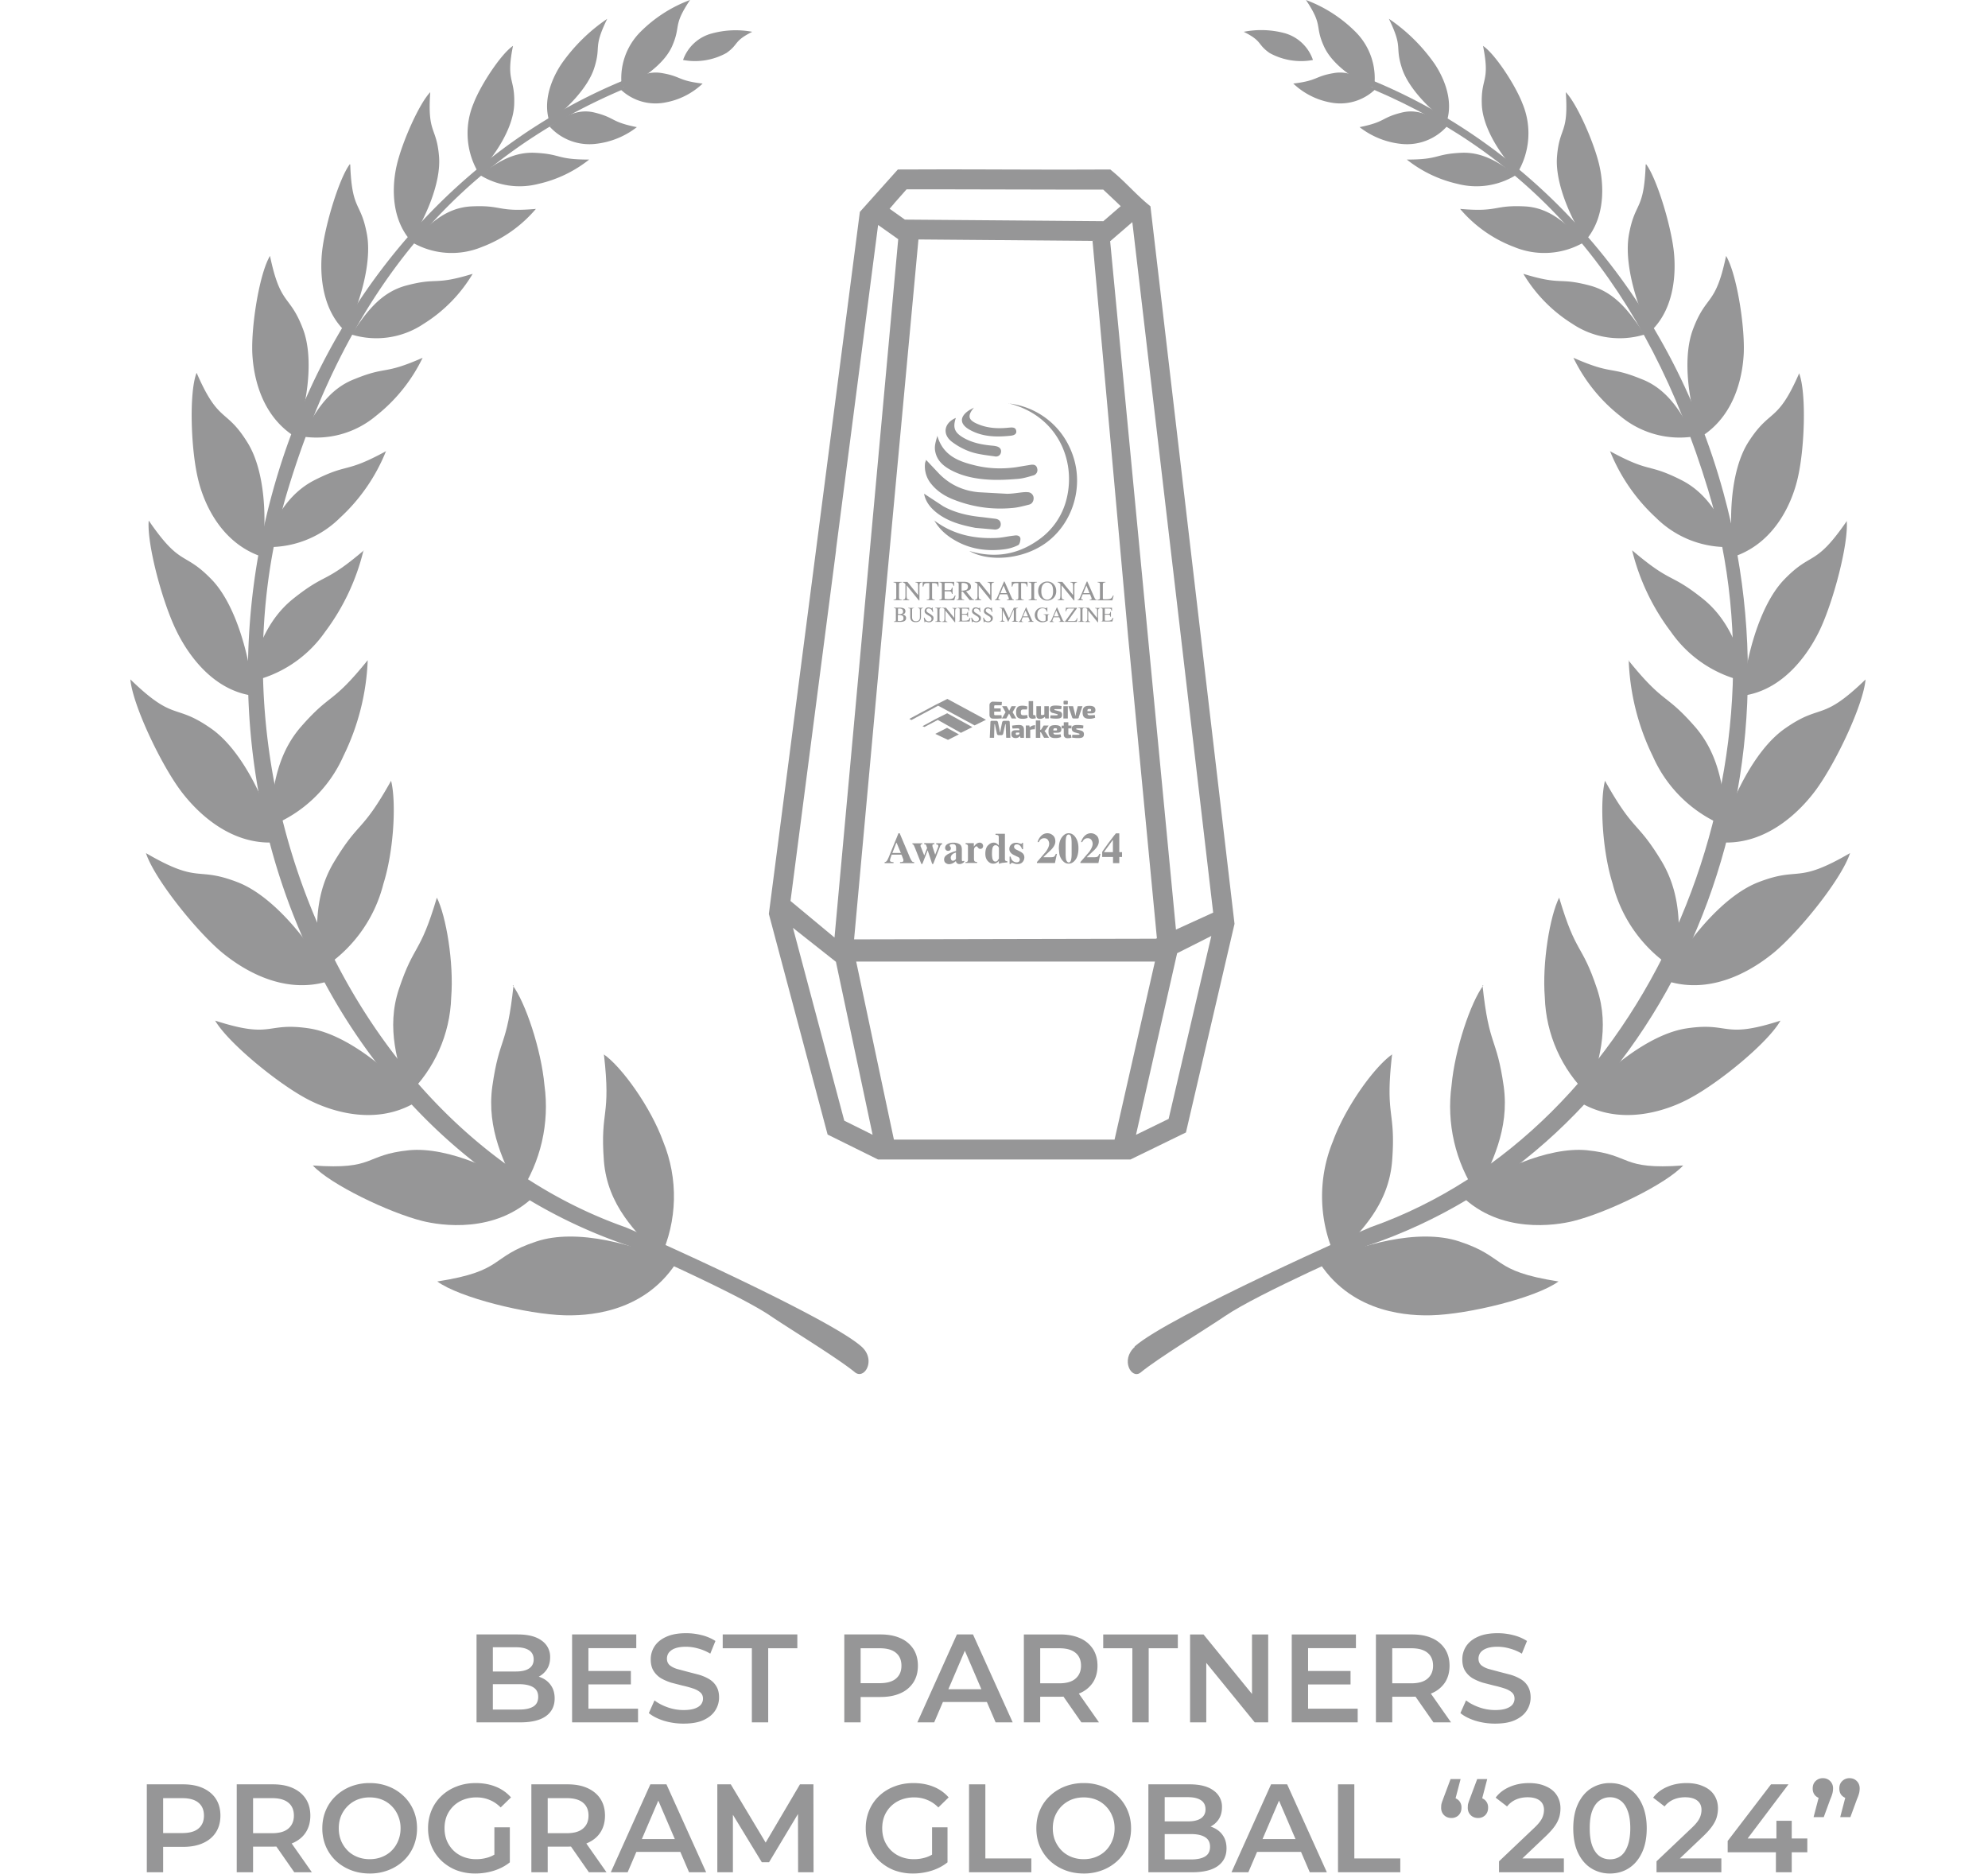 <svg xmlns="http://www.w3.org/2000/svg" width="122" height="115" fill="none" xmlns:v="https://vecta.io/nano"><style><![CDATA[.B{fill:#969697}]]></style><g fill-rule="evenodd" class="B"><path d="M37.06 64.7c.455 3.941-.241 3.356 0 6.555.221 2.751 1.99 4.409 3.473 5.918.515-1.111.796-2.316.824-3.54s-.197-2.441-.661-3.574c-.761-2.1-2.549-4.598-3.661-5.358h.026z"/><path d="M26.861 78.649c4.155-.65 3.141-1.489 6.061-2.452 2.504-.832 6.139.208 8.558 1.346-2.087 3.173-5.671 3.212-6.841 3.186-2.276-.058-6.431-1.073-7.804-2.075l.026-.007zm4.653-18.171c-.41 3.856-.858 3.095-1.301 6.197-.364 2.66.754 4.747 1.658 6.601 1.314-1.96 1.863-4.334 1.541-6.672-.202-2.204-1.171-5.085-1.951-6.126h.052z"/><path d="M19.191 71.534c3.902.28 3.108-.65 5.918-.936 2.419-.228 5.684 1.301 7.713 2.783-2.413 2.38-5.814 1.827-6.874 1.567-2.068-.514-5.69-2.257-6.757-3.421v.007zm7.615-16.426c-1.053 3.544-1.379 2.77-2.322 5.586-.813 2.432-.052 4.611.546 6.503 1.634-1.57 2.589-3.718 2.66-5.983.169-2.114-.312-5.001-.884-6.126v.02z"/><path d="M13.204 62.644c3.59 1.158 3.056.072 5.755.475 2.315.345 5.04 2.601 6.62 4.494-2.77 1.704-5.853.319-6.763-.176-1.808-.963-4.832-3.447-5.612-4.793zm10.801-14.73c-1.821 3.252-1.951 2.406-3.512 5.001-1.333 2.231-1.06 4.552-.897 6.64a8.66 8.66 0 0 0 3.934-5.313c.65-2.061.793-5.066.468-6.327h.006z"/><path d="M8.956 52.361c3.349 1.951 3.037.78 5.645 1.795 2.244.878 4.507 3.772 5.71 6.015-3.102 1.066-5.853-1.021-6.711-1.73-1.632-1.379-4.155-4.559-4.643-6.08zm13.61-11.841c-2.244 2.777-2.23 1.951-4.11 4.103-1.613 1.873-1.743 4.149-1.931 6.1 1.007-.384 1.928-.964 2.709-1.707a8.16 8.16 0 0 0 1.843-2.618c.903-1.834 1.41-3.837 1.489-5.879z"/><path d="M8 41.698c2.725 2.647 2.692 1.437 4.936 3.004 1.951 1.346 3.434 4.598 4.084 6.991-3.154.28-5.313-2.328-5.95-3.187-1.243-1.684-2.933-5.26-3.07-6.808zm14.341-7.928c-2.465 2.1-2.296 1.346-4.338 2.972-1.749 1.398-2.289 3.401-2.816 5.124a7.49 7.49 0 0 0 4.767-3.089 13.67 13.67 0 0 0 2.354-5.001l.033-.006z"/><path d="M9.132 31.957c1.996 2.913 2.146 1.821 3.902 3.661 1.489 1.587 2.315 4.806 2.523 7.088-2.816-.364-4.318-3.128-4.747-4.025-.858-1.756-1.801-5.306-1.684-6.718l.006-.006zm14.573-4.273c-2.536 1.385-2.289.722-4.37 1.769-1.788.897-2.536 2.601-3.251 4.11a6.18 6.18 0 0 0 2.587-.376 6.17 6.17 0 0 0 2.2-1.412 11.23 11.23 0 0 0 2.822-4.097l.013.006z"/><path d="M12.07 22.891c1.353 3.121 1.782 2.14 3.082 4.214 1.151 1.782 1.242 4.923.91 7.062-2.803-.949-3.687-3.824-3.902-4.741-.442-1.795-.566-5.261-.111-6.503l.02-.033zm13.867-.931c-2.439 1.073-2.166.488-4.162 1.301-1.717.65-2.517 2.218-3.252 3.525.805.128 1.628.082 2.413-.136a5.7 5.7 0 0 0 2.139-1.126 10.15 10.15 0 0 0 2.861-3.564zm-9.367-6.248c.65 3.115 1.203 2.315 2.023 4.481.709 1.86.221 4.747-.462 6.627-2.341-1.444-2.601-4.24-2.647-5.131-.072-1.73.442-4.916 1.086-5.983v.007zm12.429 1.097c-2.406.735-2.1.195-4.064.715-1.691.449-2.569 1.834-3.375 3.004.741.229 1.524.29 2.291.177a5.2 5.2 0 0 0 2.144-.827 9.11 9.11 0 0 0 3.011-3.069h-.007zm-7.506-6.717c.104 2.907.65 2.237 1.027 4.299.319 1.769-.468 4.338-1.301 5.976-1.697-1.567-1.541-4.149-1.45-4.955.176-1.58 1.027-4.422 1.691-5.326l.032.006zm11.388 2.731c-2.387.208-2.009-.247-3.947-.156-1.658.078-2.712 1.229-3.655 2.198.642.376 1.362.599 2.105.65a4.83 4.83 0 0 0 2.174-.351 8.09 8.09 0 0 0 3.323-2.335v-.007zm-6.477-7.166c-.182 2.601.39 2.081.54 3.967.124 1.619-.845 3.798-1.743 5.15-1.411-1.626-1.021-3.902-.858-4.611.312-1.385 1.372-3.798 2.068-4.513l-.006.006zm9.759 4.137c-2.055 0-1.684-.338-3.343-.416-1.424-.065-2.452.715-3.375 1.359a4.63 4.63 0 0 0 1.748.644c.62.094 1.254.06 1.861-.098 1.133-.256 2.193-.766 3.102-1.489h.007zm-4.68-6.985c-.455 2.257.136 1.918.072 3.616-.059 1.457-1.203 3.173-2.192 4.181-.379-.635-.604-1.35-.657-2.087a4.74 4.74 0 0 1 .351-2.16c.442-1.158 1.704-3.063 2.426-3.544v-.006zm7.594 4.994c-1.626-.325-1.301-.579-2.601-.897-1.118-.273-1.983.351-2.751.858a3.29 3.29 0 0 0 1.282.875 3.3 3.3 0 0 0 1.54.191 4.99 4.99 0 0 0 2.536-1.027h-.007zm-1.814-6.646c-.897 1.847-.345 1.619-.8 3.03-.39 1.216-1.717 2.543-2.744 3.284-.507-1.561.442-3.115.761-3.583a10.85 10.85 0 0 1 2.783-2.731zm5.856 3.973c-1.548-.182-1.301-.449-2.536-.65-1.073-.169-1.821.481-2.484 1.021.36.341.797.59 1.273.727s.979.157 1.465.06c.857-.156 1.65-.559 2.283-1.158z"/><path d="M42.347 0c-1.086 1.619-.533 1.554-1.112 2.861-.514 1.125-1.951 2.094-3.063 2.549a4.03 4.03 0 0 1 .155-1.866c.197-.601.534-1.147.983-1.594A8.47 8.47 0 0 1 42.347 0zm3.818 1.952c-1.17.585-.806.754-1.587 1.301a3.99 3.99 0 0 1-2.66.429A2.56 2.56 0 0 1 43.7 2.05c.804-.218 1.646-.251 2.465-.098z"/><path d="M52.871 82.653c-2.068-1.853-14.307-7.277-14.489-7.329-16.849-5.944-26.103-27.508-20.719-45.248 3.766-12.42 10.529-20.322 20.564-24.588l.169-.605c-10.041 4.09-18.352 13.201-21.681 25.362-5.424 19.776 4.331 40.319 21.863 46.217 0 0 6.698 2.933 8.707 4.305 1.145.78 4.142 2.601 5.203 3.479.585.423 1.281-.787.384-1.593zM85.432 64.7c-.455 3.941.241 3.356 0 6.555-.221 2.751-1.99 4.409-3.473 5.918a8.9 8.9 0 0 1-.824-3.54c-.028-1.224.197-2.441.661-3.574.761-2.1 2.549-4.598 3.661-5.358h-.026z"/><path d="M95.615 78.649c-4.155-.65-3.141-1.489-6.061-2.452-2.504-.832-6.139.208-8.558 1.346 2.088 3.173 5.671 3.212 6.841 3.186 2.276-.058 6.432-1.073 7.804-2.075l-.026-.007zm-4.636-18.171c.41 3.856.858 3.095 1.301 6.197.364 2.66-.754 4.747-1.658 6.601-1.314-1.96-1.863-4.334-1.541-6.672.202-2.204 1.171-5.085 1.951-6.126h-.052z"/><path d="M103.3 71.534c-3.901.28-3.108-.65-5.918-.936-2.419-.228-5.684 1.301-7.713 2.783 2.413 2.38 5.814 1.827 6.874 1.567 2.068-.514 5.69-2.257 6.756-3.421v.007zm-7.614-16.426c1.053 3.544 1.379 2.751 2.322 5.586.813 2.432.052 4.611-.546 6.503-1.634-1.57-2.589-3.718-2.66-5.983-.169-2.114.312-5.001.884-6.126v.02z"/><path d="M109.264 62.644c-3.59 1.158-3.056.072-5.755.475-2.315.345-5.04 2.601-6.62 4.494 2.77 1.704 5.852.319 6.763-.176 1.834-.963 4.858-3.447 5.612-4.793zM98.49 47.914c1.821 3.252 1.951 2.406 3.512 5.001 1.301 2.231 1.06 4.552.897 6.64a8.66 8.66 0 0 1-3.934-5.313c-.65-2.061-.793-5.066-.468-6.327h-.007z"/><path d="M113.534 52.361c-3.349 1.951-3.037.78-5.645 1.795-2.243.878-4.506 3.772-5.709 6.015 3.102 1.066 5.852-1.021 6.711-1.73 1.632-1.379 4.155-4.552 4.643-6.08zM99.925 40.52c2.243 2.777 2.23 1.951 4.11 4.103 1.612 1.873 1.743 4.149 1.951 6.126a8.15 8.15 0 0 1-2.709-1.707 8.14 8.14 0 0 1-1.843-2.618 14.57 14.57 0 0 1-1.483-5.905h-.026z"/><path d="M114.492 41.698c-2.731 2.647-2.692 1.437-4.935 3.004-1.951 1.346-3.434 4.598-4.084 6.991 3.154.28 5.313-2.328 5.95-3.187 1.242-1.684 2.933-5.261 3.063-6.809h.006zm-14.339-7.928c2.465 2.1 2.296 1.346 4.338 2.972 1.749 1.398 2.289 3.401 2.816 5.124a7.49 7.49 0 0 1-4.767-3.089c-1.127-1.487-1.937-3.189-2.38-5.001l-.007-.006z"/><path d="M113.35 31.957c-1.997 2.913-2.146 1.821-3.902 3.661-1.489 1.587-2.315 4.806-2.523 7.088 2.816-.364 4.318-3.128 4.747-4.025.839-1.756 1.775-5.306 1.658-6.718l.02-.006zm-14.562-4.273c2.536 1.385 2.289.722 4.37 1.769 1.788.897 2.536 2.601 3.252 4.11a6.18 6.18 0 0 1-2.587-.376 6.17 6.17 0 0 1-2.2-1.412 11.23 11.23 0 0 1-2.822-4.097l-.013.006z"/><path d="M110.421 22.891c-1.353 3.115-1.769 2.14-3.109 4.214-1.151 1.782-1.242 4.923-.91 7.062 2.803-.949 3.687-3.824 3.902-4.741.442-1.795.566-5.261.11-6.503l.007-.033zm-13.863-.931c2.439 1.073 2.166.488 4.162 1.301 1.716.65 2.516 2.218 3.251 3.525a5.68 5.68 0 0 1-4.552-1.262 10.15 10.15 0 0 1-2.861-3.564zm9.367-6.248c-.651 3.115-1.203 2.315-2.023 4.481-.709 1.86-.221 4.747.462 6.627 2.341-1.444 2.601-4.24 2.647-5.131.071-1.73-.443-4.916-1.086-5.983v.007zm-12.431 1.097c2.406.735 2.101.195 4.064.715 1.691.449 2.569 1.834 3.375 3.004a5.2 5.2 0 0 1-4.435-.65 9.11 9.11 0 0 1-3.011-3.069h.006zm7.499-6.717c-.104 2.907-.65 2.237-1.027 4.299-.319 1.769.468 4.338 1.301 5.976 1.697-1.567 1.541-4.149 1.45-4.955-.176-1.58-1.028-4.422-1.691-5.326l-.033.006zM89.61 12.823c2.387.208 2.009-.247 3.947-.156 1.658.078 2.712 1.229 3.655 2.198-.642.376-1.362.599-2.105.65a4.83 4.83 0 0 1-2.174-.351 8.09 8.09 0 0 1-3.323-2.335v-.007zm6.48-7.166c.182 2.601-.39 2.081-.54 3.967-.124 1.619.845 3.798 1.743 5.15 1.411-1.626 1.021-3.902.858-4.611-.312-1.385-1.372-3.798-2.068-4.513l.007.006zm-9.762 4.137c2.055 0 1.684-.338 3.343-.416 1.424-.065 2.452.715 3.375 1.359a4.63 4.63 0 0 1-1.748.644c-.62.094-1.254.06-1.861-.098-1.133-.256-2.193-.766-3.102-1.489h-.006zm4.681-6.985c.455 2.257-.137 1.918-.072 3.616.058 1.457 1.203 3.173 2.191 4.181.379-.635.604-1.35.657-2.087a4.73 4.73 0 0 0-.352-2.16c-.442-1.151-1.697-3.063-2.426-3.544v-.006zm-7.573 4.994c1.626-.325 1.301-.579 2.601-.897 1.125-.273 1.983.351 2.751.858a3.3 3.3 0 0 1-1.282.875c-.491.186-1.019.251-1.54.191a4.99 4.99 0 0 1-2.53-1.027zm1.799-6.646c.897 1.847.345 1.619.8 3.03.39 1.216 1.717 2.543 2.744 3.284.507-1.561-.442-3.115-.761-3.583a10.84 10.84 0 0 0-2.777-2.731h-.007zM79.356 5.13c1.548-.182 1.301-.449 2.536-.65 1.073-.169 1.821.481 2.484 1.021-.36.341-.797.59-1.273.727s-.979.157-1.465.06c-.855-.159-1.646-.564-2.276-1.164l-.007.006z"/><path d="M80.144 0c1.086 1.619.514 1.554 1.112 2.861.514 1.125 1.951 2.094 3.063 2.549a4.03 4.03 0 0 0-.155-1.866c-.197-.601-.534-1.147-.983-1.594C82.32 1.09 81.285.424 80.144 0zm-3.818 1.952c1.171.585.806.754 1.587 1.301a3.99 3.99 0 0 0 2.66.429 2.56 2.56 0 0 0-1.781-1.658c-.806-.209-1.648-.233-2.465-.072z"/><path d="M69.62 82.653c2.068-1.853 14.307-7.277 14.489-7.329 16.849-5.944 26.103-27.508 20.718-45.248-3.765-12.421-10.528-20.322-20.562-24.588l-.182-.605c10.041 4.09 18.352 13.201 21.682 25.362 5.423 19.776-4.331 40.319-21.864 46.217 0 0-6.698 2.933-8.708 4.305-1.145.78-4.142 2.601-5.202 3.479-.553.436-1.249-.774-.351-1.58l-.02-.013z"/></g><path d="M54.281 52.913c.064 0 .112-.032.152-.088.024-.032.064-.112.112-.224l.593-1.458h.072l.593 1.402a1.69 1.69 0 0 0 .152.304c.032.048.08.064.144.064v.064h-.865v-.064c.088 0 .144-.008.168-.024.024-.008.04-.04.04-.088 0-.024 0-.056-.024-.096-.008-.024-.024-.056-.032-.088l-.064-.16h-.601l-.072.208c-.024.072-.032.12-.032.152 0 .04.024.064.08.08a.52.52 0 0 0 .136.016v.064h-.545v-.064h-.008zm1.002-.561l-.256-.617h-.024l-.24.617h.521zm1.314-.601v.064s-.056.008-.072.016-.032.032-.032.064v.032c0 .008 0 .024.016.048l.208.521h.008l.168-.441s0-.032-.024-.08l-.032-.096c-.016-.024-.024-.04-.04-.048-.016 0-.04-.008-.08-.016v-.064h.625v.064s-.072 0-.088.016c-.024 0-.032.024-.032.048v.048c0 .016.008.04.016.072l.16.481h-.016l.2-.513v-.024-.024c0-.04-.008-.064-.032-.072a.83.83 0 0 0-.096-.024v-.064h.361v.064s-.056.016-.072.032-.04.048-.056.104l-.417 1.066h-.064l-.273-.825h-.008l-.321.825h-.064l-.393-.994-.072-.16c-.016-.024-.04-.04-.08-.048v-.064h.593l.008-.008z" class="B"/><path d="M58.128 52.448a2.23 2.23 0 0 1 .545-.216v-.192c0-.08-.016-.136-.048-.176s-.096-.056-.176-.056c-.048 0-.088.008-.12.024s-.048.04-.048.064v.024s.008.016.016.024l.016.016a.48.48 0 0 0 .032.048c0 .016.008.04.008.056 0 .048-.016.088-.048.12-.032.024-.072.04-.12.04s-.096-.016-.128-.048-.056-.072-.056-.128c0-.104.048-.184.144-.24s.216-.088.353-.088c.152 0 .28.032.377.088.104.056.152.168.152.328v.649s0 .032.016.048c.008.016.024.024.032.024h.032c.008 0 .024-.016.04-.032l.04.056c-.048.064-.112.104-.176.128-.04.016-.08.024-.128.024-.08 0-.136-.024-.176-.072-.024-.024-.032-.064-.048-.112-.072.072-.16.128-.248.16-.056.016-.112.032-.168.032-.072 0-.144-.024-.208-.072s-.096-.12-.096-.216c0-.12.056-.216.176-.288l.016-.016zm.465.345s.048-.04.072-.072v-.393a.56.56 0 0 0-.184.08c-.088.064-.136.144-.136.24 0 .056.016.104.04.136s.056.048.088.048c.04 0 .08-.016.12-.04z" class="B"/><path d="M59.266 52.913c.048 0 .088-.016.104-.04.016-.016.032-.056.032-.104v-.08-.721c0-.056-.008-.096-.032-.112-.016-.024-.056-.032-.112-.04v-.064h.505v.208c.056-.072.112-.136.168-.176s.12-.064.192-.064c.056 0 .104.016.144.056.04.032.064.088.064.152 0 .048-.016.096-.048.128s-.072.048-.12.048c-.056 0-.104-.024-.144-.08s-.072-.08-.088-.08c-.032 0-.072.024-.104.064-.04.04-.056.104-.056.184v.505c0 .088.016.144.04.168s.08.04.152.04v.064h-.713v-.064l.016.008zm1.354-1.01c.104-.12.224-.184.361-.184.072 0 .136.016.184.056.032.024.08.056.128.112v-.489c0-.064-.016-.112-.04-.128s-.08-.024-.16-.032v-.064h.577v1.538c0 .056.008.096.032.112.024.024.064.032.12.04v.064l-.289.032c-.04 0-.12.024-.232.056v-.176c-.048.056-.096.088-.136.112-.064.04-.136.056-.216.056-.128 0-.24-.056-.337-.168s-.144-.256-.144-.449c0-.208.048-.377.152-.497v.008zm.609.889c.048-.048.072-.088.072-.104v-.649s-.016-.056-.056-.096-.088-.064-.152-.064c-.096 0-.16.064-.192.2-.016.072-.024.168-.024.297a1.55 1.55 0 0 0 .024.313c.032.128.096.192.184.192.056 0 .112-.024.152-.08l-.008-.008z" class="B"/><path d="M61.95 52.576h.072c.024.128.072.216.144.272s.144.08.216.08.12-.016.152-.048.048-.072.048-.12-.016-.088-.048-.12a.25.25 0 0 0-.096-.056l-.2-.096c-.104-.048-.176-.104-.224-.168a.32.32 0 0 1-.072-.216c0-.104.032-.192.112-.264.072-.072.176-.112.304-.112.056 0 .12.008.176.032l.12.032c.024 0 .04 0 .048-.016.008-.008.016-.024.024-.04h.056v.385h-.064c-.024-.088-.064-.16-.12-.216s-.12-.08-.2-.08c-.056 0-.104.016-.128.048-.032.032-.04.072-.04.104s.016.064.04.096a.37.37 0 0 0 .144.096l.144.072a.87.87 0 0 1 .2.128c.072.072.104.152.104.256a.42.42 0 0 1-.104.28c-.072.088-.176.128-.321.128-.032 0-.072 0-.104-.008-.032 0-.08-.024-.136-.04l-.048-.016s-.024-.008-.032-.008c-.032 0-.04 0-.056.016-.008.008-.024.032-.04.056h-.064v-.441l-.008-.016zm1.683.337l.553-.641c.128-.184.2-.345.2-.481 0-.08-.024-.16-.072-.232s-.128-.112-.232-.112c-.096 0-.176.032-.24.096a.56.56 0 0 0-.096.144h-.072a.85.85 0 0 1 .248-.409.54.54 0 0 1 .353-.136.51.51 0 0 1 .337.128c.105.088.152.208.152.377 0 .088-.024.176-.072.264s-.128.192-.24.297l-.409.385v.024h.377c.128 0 .216-.008.256-.032s.08-.08.12-.176h.064l-.12.561h-1.106v-.064.008z" class="B"/><path d="M65.196 51.35c.112-.136.24-.208.385-.208.168 0 .313.088.425.256.12.176.176.393.176.665 0 .313-.064.561-.2.729-.112.144-.248.216-.401.216-.112 0-.2-.032-.281-.096a.78.78 0 0 1-.2-.248.86.86 0 0 1-.096-.296l-.024-.28c0-.321.072-.569.216-.737zm.256 1.474c.032.072.08.112.136.112.08 0 .128-.072.152-.208.016-.08.024-.192.024-.345v-.609c0-.216-.016-.361-.048-.441-.032-.072-.072-.112-.136-.112s-.104.04-.136.112c-.032.08-.048.224-.048.441v.609c0 .216.016.361.048.441h.008z" class="B"/><path d="M66.301 52.913l.553-.641c.128-.184.2-.345.2-.481 0-.08-.024-.16-.072-.232s-.128-.112-.232-.112c-.096 0-.176.032-.24.096a.56.56 0 0 0-.096.144h-.072c.056-.184.144-.321.248-.409a.54.54 0 0 1 .353-.136c.12 0 .232.04.337.128s.152.208.152.377c0 .088-.024.176-.072.264s-.128.192-.24.297l-.409.385v.024h.377c.128 0 .216-.008.256-.032s.08-.08.12-.176h.064l-.12.561h-1.106v-.064.008z" class="B"/><path d="M67.656 52.256l.072-.104.281-.393.36-.473.112-.136h.208v1.154h.168v.296h-.168v.377h-.385V52.6h-.665v-.304s.016-.032.024-.04h-.008zm.641.048v-.737h-.016l-.521.713v.024h.537zM56.821 28.215l.825.874c.665.673 1.474 1.034 2.404 1.122l1.747.096c.337 0 .673-.064 1.01-.096a1.84 1.84 0 0 1 .297 0 .37.37 0 0 1 .328.361c0 .184-.088.353-.28.401-.321.08-.641.168-.962.2-1.282.128-2.524-.048-3.718-.529-.513-.208-.962-.497-1.314-.93a1.69 1.69 0 0 1-.393-1.25c0-.072.04-.136.072-.248h-.016zm5.065-3.453c1.675.176 3.366 1.306 3.999 3.325.593 1.891-.08 4.007-1.619 5.176-1.45 1.098-3.59 1.242-4.784.553 1.563.465 2.965.232 4.239-.673a4.31 4.31 0 0 0 1.747-2.58c.561-2.356-.609-5.08-3.582-5.809v.008zm-4.367 1.971c.353 1.25 1.33 1.595 2.364 1.843.809.192 1.627.216 2.452.104l.922-.152c.176-.024.345 0 .393.224a.34.34 0 0 1-.256.433c-.305.088-.617.184-.93.208-.585.048-1.17.08-1.747.048-.865-.048-1.723-.216-2.484-.657-.417-.248-.745-.569-.841-1.082-.064-.32.032-.593.136-.962l-.008-.008zm-.2 5.201c1.154.874 2.468 1.154 3.878 1.082.288-.016.569-.08.857-.12l.248-.032c.168-.016.313.048.321.208 0 .128-.048.337-.136.385a2.64 2.64 0 0 1-.833.256c-1.042.136-2.051.008-2.973-.505-.553-.304-1.034-.705-1.354-1.282l-.008.008z" class="B"/><path d="M56.718 30.307l1.17.769c.745.409 1.563.585 2.396.665l.777.096c.224.024.361.144.353.353 0 .2-.176.321-.369.313l-1.186-.104c-.825-.16-1.635-.369-2.324-.889-.425-.321-.737-.713-.825-1.202h.008zm1.94-4.656c-.2.609-.08.906.497 1.234.529.296 1.106.409 1.699.465.096.008.184.016.28.04.192.04.321.16.297.352s-.184.305-.369.273c-.489-.072-.994-.12-1.466-.273a4.16 4.16 0 0 1-1.178-.625c-.609-.465-.481-1.162.24-1.466zm1.105-.625c-.409.497-.353.753.24 1.002.601.256 1.234.289 1.867.224.2-.016.441-.056.489.168.064.256-.192.313-.377.328-.873.088-1.731.064-2.516-.393-.569-.337-.577-.769-.032-1.146.104-.072.216-.12.321-.184h.008z" class="B"/><use href="#B" class="B"/><use href="#C" class="B"/><path d="M56.63 35.716h.962v.289h-.032c-.016-.088-.048-.152-.072-.176-.032-.024-.096-.04-.192-.04H57.2v.866c0 .064.008.104.032.12a.33.33 0 0 0 .136.032v.032h-.497v-.032c.072 0 .12-.016.136-.032s.024-.064.024-.136v-.85h-.096c-.096 0-.16.016-.192.04s-.056.088-.08.176h-.04v-.289h.008zm1.026 1.09c.064 0 .104-.016.12-.032s.024-.056.024-.12V35.9c0-.064-.008-.096-.024-.12-.016-.016-.056-.032-.12-.032v-.032h.898v.241h-.04c-.016-.072-.032-.12-.064-.144s-.096-.032-.192-.032h-.233s-.04 0-.048.016c0 0-.008.024-.008.048v.377h.265c.072 0 .12-.008.136-.032a.43.43 0 0 0 .048-.128h.04v.393h-.04c-.016-.064-.032-.112-.048-.128-.016-.024-.064-.032-.136-.032h-.265v.417s.008.056.032.056l.192.008c.112 0 .2-.016.257-.04s.104-.088.144-.184h.048l-.08.289h-.914v-.032h.008zm1.033.001c.064 0 .104-.016.12-.04.016-.016.024-.064.024-.136v-.738c0-.056-.008-.096-.024-.12-.016-.016-.056-.032-.12-.032v-.032h.473c.096 0 .176.016.241.04.12.048.184.136.184.257 0 .088-.024.152-.08.193a.44.44 0 0 1-.224.088l.353.433a.24.24 0 0 0 .064.056l.08.024v.032h-.273l-.425-.521h-.072v.337c0 .064.008.104.032.12.016.016.064.024.128.032v.032h-.473V36.8l-.008.008zm.577-.585a.21.21 0 0 0 .136-.209c0-.104-.04-.168-.12-.2-.04-.016-.096-.032-.168-.032-.048 0-.08 0-.088.008-.008 0-.016.024-.016.048v.417a.7.7 0 0 0 .265-.04l-.008.008z" class="B"/><use href="#C" x="4.422" class="B"/><path d="M61.052 36.838v-.032c.04 0 .08-.024.096-.048.024-.032.056-.104.112-.233l.353-.834h.032l.425.962c.032.064.048.104.064.12s.048.024.088.032v.032h-.433v-.032a.23.23 0 0 0 .096-.016c.016 0 .024-.024.024-.048 0-.008 0-.024-.008-.04 0-.024-.016-.04-.024-.064l-.064-.16h-.449l-.08.2c-.008.024-.016.04-.016.056 0 .032.008.048.032.056.016 0 .04.008.08.016v.032h-.337.008zm.73-.433l-.193-.465-.192.465h.393-.008zm.312-.689h.962v.289h-.032a.37.37 0 0 0-.072-.176c-.032-.024-.096-.04-.192-.04h-.096v.866c0 .064.008.104.032.12a.33.33 0 0 0 .136.032v.032h-.497v-.032c.072 0 .12-.016.136-.032s.024-.064.024-.136v-.85h-.096c-.096 0-.16.016-.192.04s-.056.088-.08.176h-.04v-.289h.008z" class="B"/><use href="#B" x="8.293" class="B"/><path d="M63.88 35.844c.104-.096.233-.152.385-.152a.52.52 0 0 1 .385.152c.112.112.168.257.168.433a.58.58 0 0 1-.177.441.54.54 0 0 1-.377.144.53.53 0 0 1-.393-.16c-.104-.112-.16-.249-.16-.425 0-.184.056-.329.168-.433zm.128.834c.072.088.16.128.257.128s.185-.04.257-.128c.072-.08.104-.216.104-.401s-.032-.321-.104-.401-.16-.12-.257-.12-.184.04-.257.128-.104.217-.104.393.032.313.104.393v.008z" class="B"/><use href="#C" x="9.51" class="B"/><path d="M66.133 36.838v-.032c.04 0 .08-.024.096-.048.024-.032.056-.104.112-.233l.353-.834h.032l.425.962c.032.064.048.104.064.12s.048.024.088.032v.032h-.433v-.032a.23.23 0 0 0 .096-.016c.016 0 .024-.024.024-.048 0-.008 0-.024-.008-.04 0-.024-.016-.04-.024-.064l-.064-.16h-.449l-.08.2c-.008.024-.016.04-.016.056 0 .032.008.048.032.056.016 0 .04.008.08.016v.032h-.337.008zm.73-.433l-.192-.465-.192.465h.393-.008zm.496.401c.064 0 .104-.016.12-.032s.024-.056.024-.12V35.9c0-.064-.008-.096-.024-.12-.016-.016-.056-.032-.12-.032v-.032h.481v.032c-.064 0-.104.016-.128.032s-.032.056-.032.112v.818s0 .032.008.048c0 .008.024.016.04.024h.04.08c.152 0 .257-.016.305-.04.056-.024.104-.088.152-.192h.04l-.08.297h-.914v-.032l.008-.008zM54.85 38.145c.056 0 .088-.008.104-.024s.024-.048.024-.096v-.586c0-.048 0-.08-.024-.096-.016-.016-.048-.024-.104-.024v-.024h.369c.104 0 .185.016.249.048s.096.088.096.177c0 .064-.024.112-.064.145-.024.016-.064.032-.112.048.064.016.112.04.153.072s.064.08.064.145a.2.2 0 0 1-.144.209c-.048.016-.112.032-.185.032h-.425v-.024zm.49-.474c.056-.024.08-.072.08-.137a.16.16 0 0 0-.096-.16c-.032-.016-.088-.024-.16-.024h-.048s-.008.016-.008.04v.297h.128c.04 0 .08-.008.112-.024l-.008.008zm.04.417c.048-.024.064-.072.064-.153s-.024-.12-.08-.153c-.056-.024-.12-.04-.201-.04h-.04-.024v.329s0 .04.016.04.04.008.088.008a.38.38 0 0 0 .169-.04l.008.008z" class="B"/><path d="M56.092 37.302v.024c-.048 0-.08.008-.096.024s-.024.048-.024.096v.417c0 .072.008.12.032.161.032.072.104.104.201.104.104 0 .177-.032.217-.104.024-.04.032-.104.032-.185v-.345c0-.072-.008-.112-.024-.136-.016-.016-.048-.032-.096-.032v-.024h.305v.024c-.048 0-.08.016-.096.04-.016.016-.024.064-.024.128v.345a.48.48 0 0 1-.04.209c-.048.096-.152.137-.289.137s-.241-.048-.289-.137a.43.43 0 0 1-.04-.193v-.409c0-.048 0-.08-.024-.088-.016-.016-.048-.024-.096-.024v-.024h.369l-.016-.008z" class="B"/><path d="M56.733 37.904c.024.056.048.104.08.145.048.064.12.088.193.088.04 0 .08-.016.112-.04s.048-.064.048-.112c0-.04-.016-.08-.048-.112-.016-.024-.064-.048-.128-.088l-.112-.072s-.064-.04-.08-.064c-.04-.04-.056-.088-.056-.136 0-.064.024-.12.064-.169a.25.25 0 0 1 .177-.064c.032 0 .064 0 .104.024.04.016.064.024.072.024.016 0 .024 0 .032-.008l.016-.032h.024l.032.281h-.032c-.024-.08-.056-.145-.104-.177s-.096-.048-.136-.048c-.032 0-.064.008-.096.032-.024.024-.04.048-.04.088 0 .032.008.064.032.088s.048.048.096.072l.112.072a1 1 0 0 1 .153.12c.032.04.04.08.04.136 0 .072-.024.128-.08.169a.28.28 0 0 1-.201.072c-.04 0-.08 0-.128-.024l-.072-.024c-.016 0-.024 0-.032.016 0 .008-.008.016-.008.032h-.032l-.04-.281h.032l.008-.008z" class="B"/><use href="#D" class="B"/><use href="#E" class="B"/><path d="M58.776 38.145c.048 0 .08-.016.096-.024.016-.016.024-.04.024-.096v-.586c0-.048 0-.08-.024-.088-.016-.016-.048-.024-.096-.024v-.024h.698v.185h-.032c-.008-.056-.024-.096-.048-.112s-.072-.024-.152-.024h-.177s-.032 0-.032.008v.032.289h.201c.056 0 .088-.008.104-.024s.024-.048.04-.104h.032v.305h-.032c-.008-.048-.024-.088-.04-.104s-.048-.024-.104-.024h-.201v.321s.008.04.024.048h.145c.088 0 .153-.008.201-.032.04-.016.08-.064.112-.145h.04l-.056.225h-.706v-.024l-.016.024z" class="B"/><path d="M59.642 37.904c.024.056.048.104.08.145.048.064.12.088.193.088.04 0 .08-.016.112-.04s.048-.064.048-.112c0-.04-.016-.08-.048-.112-.016-.024-.064-.048-.128-.088l-.112-.072s-.064-.04-.08-.064c-.04-.04-.056-.088-.056-.136a.26.26 0 0 1 .064-.169c.04-.048.104-.064.177-.064.032 0 .064 0 .104.024.04.016.064.024.072.024.016 0 .024 0 .032-.008l.016-.032h.024l.032.281h-.032c-.024-.08-.056-.145-.104-.177s-.096-.048-.136-.048c-.032 0-.064.008-.096.032-.024.024-.04.048-.04.088 0 .032.008.064.032.088a.5.5 0 0 0 .096.072l.112.072a1 1 0 0 1 .153.12c.032.04.04.08.04.136 0 .072-.024.128-.08.169s-.12.072-.201.072c-.04 0-.08 0-.128-.024l-.072-.024c-.016 0-.024 0-.032.016 0 .008-.008.016-.008.032h-.032l-.04-.281h.032l.008-.008z" class="B"/><path d="M60.371 37.904c.024.056.048.104.08.145.048.064.12.088.193.088.04 0 .08-.016.112-.04s.048-.064.048-.112c0-.04-.016-.08-.048-.112-.016-.024-.064-.048-.128-.088l-.112-.072s-.064-.04-.08-.064c-.04-.04-.056-.088-.056-.136a.26.26 0 0 1 .064-.169.25.25 0 0 1 .177-.064c.032 0 .064 0 .104.024.04.016.064.024.072.024.016 0 .024 0 .032-.008l.016-.032h.024l.032.281h-.032c-.024-.08-.056-.145-.104-.177s-.096-.048-.136-.048c-.032 0-.064.008-.096.032-.024.024-.04.048-.04.088 0 .032.008.064.032.088a.5.5 0 0 0 .096.072l.112.072c.072.048.12.088.153.12.032.04.04.08.04.136 0 .072-.024.128-.08.169a.28.28 0 0 1-.201.072c-.04 0-.08 0-.128-.024l-.072-.024c-.016 0-.024 0-.032.016 0 .008-.008.016-.008.032h-.032l-.04-.281h.032l.008-.008zm.986.24c.056 0 .088-.016.104-.04.016-.016.024-.064.024-.128v-.529c0-.048 0-.08-.024-.096-.016-.016-.048-.024-.104-.024v-.024h.257l.305.65.297-.65h.257v.024c-.048 0-.08.016-.096.024-.016.016-.024.048-.024.088v.585c0 .048 0 .08.024.088.016.016.048.024.096.024v.024h-.369v-.024c.056 0 .088-.016.096-.032.016-.016.016-.048.016-.104v-.585l-.337.746h-.016l-.329-.714v.521c0 .072.008.12.032.136.016.016.048.024.088.032v.024h-.305v-.024l.008.008z" class="B"/><use href="#F" class="B"/><path d="M64.09 37.302a.49.49 0 0 0 .088.024c.016 0 .032 0 .04-.008 0 0 .016-.016.024-.032h.032v.273h-.016a.58.58 0 0 0-.08-.145c-.048-.056-.12-.08-.201-.08s-.16.032-.225.096-.096.169-.096.313c0 .12.032.217.096.281a.33.33 0 0 0 .233.104h.056c.024 0 .04 0 .064-.016.032-.008.048-.016.056-.024 0 0 .008-.016.008-.032v-.209c0-.048 0-.08-.024-.096-.016-.016-.048-.024-.096-.024v-.024h.337v.024s-.056 0-.064.016c-.016.016-.024.04-.024.088v.257s-.04.032-.112.064c-.072.024-.144.04-.217.04a.49.49 0 0 1-.321-.112c-.096-.08-.145-.193-.145-.329a.48.48 0 0 1 .112-.313c.088-.096.201-.144.337-.144.048 0 .104 0 .153.024l-.016-.016z" class="B"/><use href="#F" x="1.892" class="B"/><path d="M65.355 38.153l.578-.803h-.305c-.072 0-.128.016-.16.056a.46.46 0 0 0-.048.12h-.032l.024-.225h.69v.016l-.578.803h.337c.08 0 .136-.016.169-.056.024-.024.04-.064.056-.128h.032l-.032.233h-.739v-.016h.008z" class="B"/><use href="#D" x="8.775" class="B"/><use href="#E" x="8.767" class="B"/><path d="M67.543 38.145c.048 0 .08-.016.096-.024.016-.016.024-.04.024-.096v-.586c0-.048 0-.08-.024-.088s-.048-.024-.096-.024v-.024h.698v.185h-.032c-.008-.056-.024-.096-.048-.112s-.072-.024-.153-.024h-.177s-.032 0-.032.008v.032.289H68c.056 0 .088-.008.104-.024s.024-.048.04-.104h.032v.305h-.032c-.008-.048-.024-.088-.04-.104s-.048-.024-.104-.024h-.2v.321s.008.04.024.048h.145c.088 0 .153-.008.201-.032.04-.016.08-.064.112-.145h.04l-.056.225h-.706v-.024l-.016.024zm-6.083 5.737l.016.209c-.177.016-.345.024-.521.016-.032 0-.064 0-.088-.008-.032-.008-.056-.024-.08-.048a.19.19 0 0 1-.048-.072c-.008-.032-.016-.056-.016-.088v-.609s0-.064.016-.088c.008-.032.032-.056.056-.072.024-.024.048-.04.08-.048s.064-.016.088-.008l.521.016-.016.208h-.393-.024c-.008 0-.016 0-.024.016s-.008.016-.016.024v.024.128h.401v.193h-.401v.16.024c0 .008 0 .016.016.024 0 0 .016.008.024.016h.024.393l-.008-.016z" class="B"/><path d="M62.085 44.099l-.16-.305-.169.305h-.273l.225-.385-.209-.369h.281l.152.281.145-.281h.273l-.209.369.225.385h-.273-.008z" class="B"/><path d="M63.048 43.377l-.024.169h-.225c-.112 0-.153.04-.153.177s.04.177.153.177c.08 0 .16 0 .241-.016l.024.177a.7.7 0 0 1-.313.056c-.289 0-.393-.104-.393-.401s.104-.401.393-.401a.92.92 0 0 1 .297.048m.352.471c0 .048.024.064.08.064h.056l.032.184a.58.58 0 0 1-.2.032c-.144 0-.24-.08-.24-.209v-.874h.273v.802zm.963-.489v.755h-.217l-.024-.104a.44.44 0 0 1-.305.128c-.145 0-.217-.072-.217-.209v-.57h.281v.482c0 .048.016.064.064.064a.3.3 0 0 0 .144-.04v-.506h.281-.008z" class="B"/><path d="M65.147 43.353l-.016.169h-.297c-.112 0-.129 0-.129.032s.024.032.096.048l.185.048c.128.032.193.088.193.217 0 .193-.104.241-.361.241a1.91 1.91 0 0 1-.369-.032l.016-.169h.265c.144 0 .177 0 .177-.04s-.024-.032-.104-.056l-.177-.048a.21.21 0 0 1-.193-.241c0-.145.088-.217.337-.217a1.91 1.91 0 0 1 .369.032" class="B"/><path d="M65.531 43.088v.08.032c0 .008-.008.016-.016.024 0 0-.016.016-.024.016h-.032-.12-.032c-.008 0-.016-.008-.024-.016 0 0-.016-.016-.016-.024v-.032-.08-.032c0-.008.008-.024.016-.032 0 0 .016-.016.024-.016h.032.12c.056 0 .08.024.08.08h-.008zm0 1.01h-.273v-.754h.273v.754z" class="B"/><path d="M66.213 44.035s-.016.032-.032.048c-.016.008-.032.016-.056.016h-.241s-.04 0-.056-.016c-.016-.008-.024-.032-.032-.048l-.233-.69h.289l.112.441.024.136h.016l.024-.136.112-.441h.289l-.233.69h.016z" class="B"/><path d="M67.183 43.883l.024.169a.89.89 0 0 1-.353.064c-.305 0-.417-.12-.417-.393 0-.297.112-.401.409-.401.273 0 .377.088.377.265 0 .136-.072.201-.265.201h-.225c.008.088.048.112.152.112.096 0 .201 0 .297-.016zm-.45-.233h.152c.064 0 .072-.016.072-.064 0-.064-.024-.072-.104-.072-.096 0-.12.016-.12.145m-4.769.679l.04.946h-.256l-.032-.833h-.024l-.128.585s-.016.048-.04.064a.13.13 0 0 1-.072.024h-.16s-.056 0-.072-.024c-.024-.016-.032-.04-.04-.064l-.128-.585h-.024l-.024.833h-.264l.04-.946v-.04c0-.016.016-.024.024-.032s.024-.016.032-.024h.04.256s.056 0 .072.024c.024.016.032.04.04.064l.096.465.024.152h.016l.024-.152.096-.465s.016-.048.04-.064.048-.024.072-.024h.256.04c.016 0 .024.016.032.024s.016.024.024.032v.04z" class="B"/><path d="M62.84 44.803v.482h-.217l-.024-.112c-.032.04-.072.072-.12.096s-.096.032-.153.032c-.145 0-.257-.072-.257-.217v-.072c0-.12.088-.193.241-.193h.249v-.024c0-.064-.024-.088-.104-.088l-.321.008-.024-.177a3.49 3.49 0 0 1 .417-.04c.201 0 .313.072.313.297m-.425.313a.23.23 0 0 0 .145-.056v-.088h-.161c-.048 0-.064.024-.064.064v.024s.024.064.072.064" class="B"/><path d="M63.529 44.506l-.024.257h-.072c-.072 0-.136.016-.209.032v.498h-.273v-.763h.217l.024.112c.08-.08.185-.128.305-.128h.04l-.008-.008z" class="B"/><path d="M63.889 44.948h-.056l.008.112v.225h-.273v-1.067h.273v.425c0 .048 0 .096-.008.144h.056l.16-.257h.305l-.176.257s-.048.064-.08.08l.08.096.2.321h-.305l-.192-.337h.008z" class="B"/><path d="M65.091 45.068l.024.169a.89.89 0 0 1-.353.064c-.305 0-.417-.12-.417-.393 0-.297.112-.401.409-.401.273 0 .377.088.377.265 0 .136-.064.201-.265.201h-.225c.016.088.048.112.153.112.096 0 .201 0 .297-.016zm-.45-.233h.153c.064 0 .072-.016.072-.064 0-.064-.024-.072-.104-.072-.096 0-.12.016-.12.145" class="B"/><path d="M65.563 44.708v.321c0 .048.016.064.072.064h.088l.032.185c-.08.024-.16.032-.241.032-.144 0-.233-.08-.233-.217v-.385h-.129v-.169h.129v-.209h.281v.201h.193v.177h-.193z" class="B"/><path d="M66.486 44.538l-.016.169h-.297c-.112 0-.128 0-.128.032s.024.032.096.048l.185.048c.129.04.193.096.193.225 0 .193-.104.241-.361.241-.12 0-.249-.008-.369-.032l.016-.169h.265c.144 0 .177 0 .177-.04s-.024-.032-.104-.056l-.177-.048c-.153-.048-.193-.12-.193-.241 0-.145.088-.217.337-.217.12 0 .249.008.369.032m-8.352-1.626l-.689.345-1.635.873.128.072 1.643-.881 2.236 1.21.697-.345-2.372-1.282-.008.008zm-.729 2.139l.777.369.673-.337-.729-.401-.721.369zm.729-1.265l-.689.345-.825.449.12.048.817-.433 1.418.793.705-.353-1.546-.849zm12.477-31.115c-.921-.737-1.546-1.522-2.468-2.26l-2.724.008c-2.508 0-5.08-.016-7.588-.016l-2.724.008-2.332 2.604-5.585 43.087 3.606 13.542 3.093 1.531h.008 2.132 1.499 8.983 1.739 1.13l3.406-1.659 2.981-12.805-5.16-44.04h.008zm1.362 22.1l2.484 21.251-2.284 1.042-4.039-42.261h.016l1.346-1.162 2.476 21.131zm-.962 22.821l-.072.032-18.518.04 1.923-21.107 2.027-21.852 10.682.088 2.18 24.24 1.771 18.558h.008zM54.85 12.51l.785-.889h2.196l3.79.008 3.798.008h2.284l.825.777.248.24-.112.096-.954.825-6.034-.048-6.146-.048-.913-.649-.024-.016.264-.305h-.008zM51.3 33.769l2.588-19.961 1.234.873-3.91 42.862-2.7-2.244 2.797-21.539-.008.008zm1.546 35.53l-1.034-.513-3.149-11.835 2.636 2.083 2.252 10.617-.705-.353zm15.554.649h-1.907-.954-3.574-2.724-2.997-1.386l-.881-4.151-1.434-6.779h18.334l-1.234 5.441L68.4 69.94v.008zm3.317-1.274l-2.003.978 2.524-11.146 2.099-1.058-2.62 11.226zm39.579 42.856l.447-1.711.131.578a.65.65 0 0 1-.455-.17c-.118-.113-.177-.264-.177-.455s.059-.341.177-.454c.124-.119.273-.178.448-.178s.328.059.447.178a.61.61 0 0 1 .177.454c0 .057-.005.116-.015.178-.006.056-.021.123-.047.2-.02.072-.056.167-.108.285l-.4 1.095h-.625zm1.634 0l.447-1.711.131.578c-.179 0-.331-.057-.454-.17s-.178-.264-.178-.455.059-.341.178-.454a.62.62 0 0 1 .447-.178c.18 0 .329.059.447.178s.177.269.177.454c0 .057-.005.116-.015.178-.005.056-.021.123-.047.2-.02.072-.056.167-.107.285l-.401 1.095h-.625zm-6.906 2.159v-.694l2.66-3.477h1.071l-2.621 3.477-.501-.154h4.279v.848h-4.888zm2.96 1.225v-1.225l.031-.848v-1.087h.941v3.16h-.972zm-7.326 0v-.671l2.143-2.035c.18-.169.314-.318.401-.447a1.12 1.12 0 0 0 .17-.354 1.2 1.2 0 0 0 .046-.316c0-.247-.085-.437-.254-.571s-.419-.208-.748-.208c-.262 0-.501.046-.717.139a1.44 1.44 0 0 0-.547.424l-.702-.54c.211-.283.494-.501.848-.655.36-.159.761-.239 1.203-.239.39 0 .729.064 1.017.193.293.123.517.3.671.532s.239.506.239.824c0 .175-.023.35-.07.524s-.133.35-.262.54-.316.403-.562.64l-1.843 1.75-.208-.378h3.153v.848h-3.978zm-2.859.077a2.13 2.13 0 0 1-1.156-.324c-.339-.216-.606-.529-.802-.94s-.293-.92-.293-1.511.098-1.092.293-1.503.462-.732.802-.948a2.13 2.13 0 0 1 1.156-.324c.432 0 .817.108 1.156.324s.606.532.802.948.3.912.3 1.503-.1 1.095-.3 1.511-.463.724-.802.94-.725.324-1.156.324zm0-.871c.252 0 .47-.067.655-.201s.329-.349.432-.632.161-.639.161-1.071-.053-.794-.161-1.072c-.103-.282-.247-.49-.432-.624a1.06 1.06 0 0 0-.655-.208 1.07 1.07 0 0 0-.647.208c-.185.134-.332.342-.439.624s-.154.635-.154 1.072.051.789.154 1.071c.108.283.254.494.439.632.19.134.406.201.647.201zm-6.807.794v-.671l2.143-2.035c.18-.169.314-.318.401-.447a1.13 1.13 0 0 0 .17-.354 1.21 1.21 0 0 0 .046-.316c0-.247-.085-.437-.254-.571s-.419-.208-.748-.208c-.262 0-.501.046-.717.139a1.44 1.44 0 0 0-.547.424l-.701-.54c.211-.283.493-.501.848-.655.36-.159.761-.239 1.203-.239.391 0 .73.064 1.017.193.293.123.517.3.671.532s.239.506.239.824a2.03 2.03 0 0 1-.069.524 1.85 1.85 0 0 1-.262.54c-.128.19-.316.403-.563.64l-1.842 1.75-.208-.378h3.153v.848h-3.978zm-2.358-5.72l-.447 1.712-.123-.579a.62.62 0 0 1 .447.17.6.6 0 0 1 .177.455c0 .19-.059.344-.177.462a.61.61 0 0 1-.439.17c-.185 0-.337-.059-.455-.177s-.177-.27-.177-.455l.008-.17c.01-.056.028-.123.054-.2l.108-.293.409-1.095h.617zm1.634 0l-.447 1.712-.123-.579a.62.62 0 0 1 .447.17.6.6 0 0 1 .177.455c0 .19-.059.344-.177.462a.61.61 0 0 1-.439.17c-.185 0-.337-.059-.455-.177s-.177-.27-.177-.455l.008-.17c.01-.056.028-.123.054-.2l.108-.293.409-1.095h.617z" class="B"/><use href="#G" class="B"/><use href="#H" class="B"/><path d="M70.474 114.914v-5.396h2.528c.648 0 1.141.129 1.48.386a1.2 1.2 0 0 1 .509 1.017c0 .288-.067.535-.2.74s-.313.357-.54.47c-.221.108-.462.162-.724.162l.139-.277c.303 0 .576.056.817.169s.432.268.57.478c.144.211.216.473.216.787 0 .462-.177.822-.532 1.079s-.881.385-1.58.385h-2.683zm1.002-.786h1.619c.375 0 .663-.062.863-.185s.301-.321.301-.594c0-.267-.1-.462-.301-.585-.2-.129-.488-.193-.863-.193h-1.696v-.779h1.495c.349 0 .617-.061.802-.185s.285-.308.285-.555-.095-.439-.285-.562-.452-.185-.802-.185h-1.418v3.823zm-4.963.863c-.421 0-.809-.069-1.164-.208s-.663-.332-.925-.578a2.68 2.68 0 0 1-.609-.879c-.144-.334-.216-.709-.216-1.11s.072-.768.216-1.102a2.57 2.57 0 0 1 .609-.879 2.86 2.86 0 0 1 .925-.586 3.14 3.14 0 0 1 1.156-.208 3.1 3.1 0 0 1 1.156.208 2.78 2.78 0 0 1 .925.586 2.62 2.62 0 0 1 .609.879c.144.334.216.701.216 1.102a2.81 2.81 0 0 1-.216 1.11 2.58 2.58 0 0 1-.609.879 2.84 2.84 0 0 1-.925.578 3.08 3.08 0 0 1-1.148.208zm-.008-.879c.272 0 .524-.046.755-.139s.432-.223.601-.393.301-.375.393-.601c.098-.231.146-.486.146-.763s-.049-.529-.146-.755a1.77 1.77 0 0 0-.393-.602 1.73 1.73 0 0 0-.601-.401c-.231-.092-.483-.138-.755-.138s-.524.046-.755.138a1.83 1.83 0 0 0-.601.401c-.17.17-.303.37-.401.602-.093.226-.139.477-.139.755 0 .272.046.524.139.755a1.94 1.94 0 0 0 .401.609 1.76 1.76 0 0 0 .601.393c.231.092.483.139.755.139z" class="B"/><use href="#G" x="-22.643" class="B"/><path d="M56.035 114.991a3.29 3.29 0 0 1-1.164-.2 2.87 2.87 0 0 1-.917-.579c-.262-.251-.465-.547-.609-.886a2.81 2.81 0 0 1-.216-1.11 2.81 2.81 0 0 1 .216-1.11 2.58 2.58 0 0 1 .609-.879 2.77 2.77 0 0 1 .933-.578c.355-.139.743-.208 1.164-.208.457 0 .868.074 1.233.223a2.42 2.42 0 0 1 .933.656l-.632.616c-.211-.21-.439-.365-.686-.462-.242-.103-.509-.154-.802-.154a2.19 2.19 0 0 0-.786.138 1.82 1.82 0 0 0-.624.394 1.79 1.79 0 0 0-.408.601c-.093.231-.139.485-.139.763 0 .272.046.524.139.755a1.88 1.88 0 0 0 .408.609 1.82 1.82 0 0 0 .617.393 2.13 2.13 0 0 0 .786.139 2.43 2.43 0 0 0 .771-.123c.252-.087.491-.231.717-.432l.571.748c-.283.226-.612.398-.987.516a3.83 3.83 0 0 1-1.125.17zm1.164-.817v-2.02h.948v2.151l-.948-.131zm-13.178.74v-5.396h.825l2.359 3.939h-.432l2.32-3.939h.825l.008 5.396h-.948l-.008-3.908h.2l-1.973 3.292h-.447l-2.004-3.292h.231v3.908h-.956z" class="B"/><use href="#H" x="-38.091" class="B"/><path d="M32.609 114.914v-5.396h2.22c.478 0 .886.077 1.226.232s.609.375.794.662.278.63.278 1.026-.093.737-.278 1.025-.45.501-.794.655-.748.224-1.226.224h-1.665l.447-.455v2.027h-1.002zm3.53 0l-1.364-1.958h1.072l1.372 1.958H36.14zm-2.528-1.919l-.447-.478h1.619c.442 0 .774-.095.994-.285.226-.19.339-.455.339-.794 0-.345-.113-.609-.339-.794-.221-.185-.552-.278-.994-.278h-1.619l.447-.493v3.122zm-4.435 1.996a3.29 3.29 0 0 1-1.164-.2 2.87 2.87 0 0 1-.917-.579c-.262-.251-.465-.547-.609-.886a2.81 2.81 0 0 1-.216-1.11 2.81 2.81 0 0 1 .216-1.11 2.58 2.58 0 0 1 .609-.879 2.77 2.77 0 0 1 .933-.578c.355-.139.743-.208 1.164-.208.457 0 .869.074 1.233.223a2.42 2.42 0 0 1 .933.656l-.632.616c-.211-.21-.439-.365-.686-.462-.242-.103-.509-.154-.802-.154a2.19 2.19 0 0 0-.786.138 1.81 1.81 0 0 0-.624.394 1.83 1.83 0 0 0-.409.601c-.092.231-.139.485-.139.763 0 .272.046.524.139.755a1.88 1.88 0 0 0 .409.609 1.82 1.82 0 0 0 .617.393 2.13 2.13 0 0 0 .786.139 2.43 2.43 0 0 0 .771-.123c.252-.087.491-.231.717-.432l.57.748c-.283.226-.611.398-.987.516a3.83 3.83 0 0 1-1.125.17zm1.164-.817v-2.02h.948v2.151l-.948-.131zm-7.646.817c-.421 0-.809-.069-1.164-.208s-.663-.332-.925-.578a2.68 2.68 0 0 1-.609-.879 2.81 2.81 0 0 1-.216-1.11c0-.401.072-.768.216-1.102a2.57 2.57 0 0 1 .609-.879 2.86 2.86 0 0 1 .925-.586 3.14 3.14 0 0 1 1.156-.208 3.1 3.1 0 0 1 1.156.208 2.78 2.78 0 0 1 .925.586 2.62 2.62 0 0 1 .609.879c.144.334.216.701.216 1.102a2.81 2.81 0 0 1-.216 1.11 2.58 2.58 0 0 1-.609.879 2.84 2.84 0 0 1-.925.578 3.08 3.08 0 0 1-1.149.208zm-.008-.879c.272 0 .524-.046.756-.139s.432-.223.601-.393.301-.375.393-.601a1.94 1.94 0 0 0 .146-.763 1.88 1.88 0 0 0-.146-.755 1.77 1.77 0 0 0-.393-.602 1.74 1.74 0 0 0-.601-.401c-.231-.093-.483-.138-.756-.138a2.02 2.02 0 0 0-.755.138c-.226.093-.427.227-.601.401a1.87 1.87 0 0 0-.401.602c-.092.226-.139.477-.139.755 0 .272.046.524.139.755s.231.435.401.609.37.301.601.393.483.139.755.139zm-8.158.802v-5.396h2.22c.478 0 .886.077 1.226.232s.609.375.794.662.277.63.277 1.026-.093.737-.277 1.025-.45.501-.794.655c-.339.149-.748.224-1.226.224h-1.665l.447-.455v2.027h-1.002zm3.531 0l-1.364-1.958h1.071l1.372 1.958h-1.079zm-2.528-1.919l-.447-.478h1.619c.442 0 .773-.095.994-.285s.339-.455.339-.794c0-.345-.113-.609-.339-.794s-.553-.278-.994-.278h-1.619l.447-.493v3.122zm-6.521 1.919v-5.396h2.22c.478 0 .886.077 1.226.232s.609.375.794.662.277.63.277 1.026-.092.737-.277 1.025-.45.509-.794.663c-.339.154-.748.231-1.226.231H9.565l.447-.47v2.027H9.01zm1.002-1.919l-.447-.486h1.619c.442 0 .773-.092.994-.277.226-.19.339-.455.339-.794 0-.345-.113-.609-.339-.794-.221-.185-.552-.278-.994-.278H9.565l.447-.493v3.122zm81.737-7.204a4.11 4.11 0 0 1-1.21-.177c-.385-.124-.691-.28-.917-.47l.347-.779c.216.17.483.311.802.424a2.91 2.91 0 0 0 .979.17c.283 0 .511-.031.686-.093s.303-.144.385-.247a.58.58 0 0 0 .123-.362c0-.164-.059-.295-.177-.393s-.272-.183-.462-.239a6.39 6.39 0 0 0-.624-.17l-.686-.177a3.27 3.27 0 0 1-.624-.27 1.4 1.4 0 0 1-.455-.447c-.118-.185-.177-.421-.177-.709a1.46 1.46 0 0 1 .231-.802c.159-.246.398-.442.717-.585.324-.15.732-.224 1.226-.224a3.85 3.85 0 0 1 .963.123 2.81 2.81 0 0 1 .833.355l-.316.778a2.91 2.91 0 0 0-.748-.316 2.74 2.74 0 0 0-.74-.108c-.278 0-.504.034-.678.101s-.295.154-.378.262a.62.62 0 0 0-.116.37c0 .164.056.298.17.401.118.097.27.174.455.231l.632.169.686.178a2.75 2.75 0 0 1 .624.262c.19.108.342.254.455.439s.177.419.177.702a1.46 1.46 0 0 1-.239.801c-.154.242-.393.437-.717.586s-.732.216-1.226.216zm-7.311-.077v-5.396h2.22c.478 0 .886.077 1.226.231a1.79 1.79 0 0 1 .794.663c.185.288.278.63.278 1.026s-.093.737-.278 1.025a1.8 1.8 0 0 1-.794.655c-.339.149-.748.223-1.226.223h-1.665l.447-.454v2.027h-1.002zm3.53 0l-1.364-1.958h1.071l1.372 1.958h-1.079zm-2.528-1.919l-.447-.478h1.619c.442 0 .773-.095.994-.286s.339-.454.339-.793c0-.345-.113-.609-.339-.794s-.552-.278-.994-.278h-1.619l.447-.493v3.122zm-5.242-1.234h2.683v.825h-2.683v-.825zm.077 2.313h3.045v.84h-4.047v-5.396h3.939v.84h-2.937v3.716zm-7.242.84v-5.396h.825l3.384 4.155h-.409v-4.155h.994v5.396h-.825l-3.384-4.155h.409v4.155h-.994zm-3.542 0v-4.548h-1.788v-.848h4.579v.848h-1.788v4.548h-1.002zm-6.658 0v-5.396h2.22c.478 0 .886.077 1.226.231a1.79 1.79 0 0 1 .794.663c.185.288.278.63.278 1.026s-.093.737-.278 1.025a1.8 1.8 0 0 1-.794.655c-.339.149-.748.223-1.226.223h-1.665l.447-.454v2.027h-1.002zm3.531 0L65 103.756h1.071l1.372 1.958h-1.079zm-2.528-1.919l-.447-.478h1.619c.442 0 .773-.095.994-.286s.339-.454.339-.793c0-.345-.113-.609-.339-.794s-.552-.278-.994-.278h-1.619l.447-.493v3.122z" class="B"/><use href="#H" x="-19.279" y="-9.2" class="B"/><path d="M51.813 105.714v-5.396h2.22c.478 0 .886.077 1.226.231a1.79 1.79 0 0 1 .794.663c.185.288.277.63.277 1.026s-.093.737-.277 1.025a1.78 1.78 0 0 1-.794.663c-.339.154-.748.231-1.226.231h-1.665l.447-.47v2.027h-1.002zm1.002-1.919l-.447-.486h1.619c.442 0 .773-.093.994-.278.226-.19.339-.454.339-.793 0-.345-.113-.609-.339-.794-.221-.185-.552-.278-.994-.278h-1.619l.447-.493v3.122zm-6.675 1.919v-4.548h-1.788v-.848h4.579v.848h-1.788v4.548H46.14zm-4.195.077a4.11 4.11 0 0 1-1.21-.177c-.385-.124-.691-.28-.917-.47l.347-.779c.216.17.483.311.802.424a2.91 2.91 0 0 0 .979.17c.283 0 .511-.031.686-.093s.303-.144.386-.247a.58.58 0 0 0 .123-.362c0-.164-.059-.295-.177-.393s-.272-.183-.463-.239a6.39 6.39 0 0 0-.624-.17l-.686-.177c-.226-.072-.434-.162-.624-.27a1.4 1.4 0 0 1-.455-.447c-.118-.185-.177-.421-.177-.709a1.46 1.46 0 0 1 .231-.802c.159-.246.398-.442.717-.585.324-.15.732-.224 1.226-.224a3.85 3.85 0 0 1 .964.123 2.8 2.8 0 0 1 .832.355l-.316.778c-.241-.143-.491-.249-.748-.316a2.74 2.74 0 0 0-.74-.108c-.278 0-.504.034-.678.101a.85.85 0 0 0-.378.262.62.62 0 0 0-.116.37c0 .164.056.298.17.401.118.097.27.174.455.231l.632.169.686.178a2.75 2.75 0 0 1 .624.262c.19.108.342.254.455.439.118.185.177.419.177.702a1.46 1.46 0 0 1-.239.801c-.154.242-.393.437-.717.586s-.732.216-1.226.216zm-5.912-3.23h2.682v.825h-2.682v-.825zm.077 2.313h3.045v.84h-4.047v-5.396h3.939v.84H36.11v3.716zm-6.866.84v-5.396h2.528c.648 0 1.141.129 1.48.386a1.2 1.2 0 0 1 .509 1.017c0 .288-.067.534-.2.74a1.37 1.37 0 0 1-.54.47 1.63 1.63 0 0 1-.725.162l.139-.277c.303 0 .576.056.817.169a1.3 1.3 0 0 1 .57.478c.144.211.216.473.216.786 0 .463-.177.823-.532 1.08s-.881.385-1.58.385h-2.683zm1.002-.786h1.619c.375 0 .663-.062.863-.185s.301-.321.301-.594c0-.267-.1-.462-.301-.586s-.488-.192-.863-.192h-1.696v-.779h1.495c.349 0 .617-.062.802-.185s.285-.308.285-.555-.095-.439-.285-.563-.452-.185-.802-.185h-1.418v3.824z" class="B"/><defs ><path id="B" d="M54.834 36.806c.072 0 .112-.016.136-.032s.032-.056.032-.12V35.9c0-.064-.008-.104-.032-.12s-.064-.032-.136-.032v-.032h.505v.032c-.072 0-.112.016-.136.032s-.032.056-.032.12v.754c0 .064.008.104.032.12s.064.024.136.032v.032h-.505v-.032z"/><path id="C" d="M55.396 36.806c.072 0 .112-.024.136-.048.016-.024.032-.08.032-.168v-.746l-.024-.024s-.048-.048-.064-.056c-.016 0-.04-.008-.08-.016v-.032h.289l.658.81v-.561c0-.096-.016-.152-.04-.184-.016-.016-.056-.032-.12-.032v-.032h.401v.032c-.064 0-.104.024-.128.048s-.032.08-.032.168v.89h-.032l-.754-.93v.657c0 .096.016.152.04.184.016.016.056.032.12.04v.032h-.401v-.032z"/><path id="D" d="M57.398 38.145c.056 0 .088-.008.104-.024s.024-.04.024-.096v-.586c0-.048 0-.08-.024-.096-.016-.016-.048-.024-.104-.024v-.024h.385v.024c-.056 0-.088.008-.104.024s-.024.048-.024.096v.586c0 .048 0 .08.024.096.016.016.048.016.104.024v.024h-.385v-.024z"/><path id="E" d="M57.831 38.145c.056 0 .088-.016.104-.04.016-.016.024-.064.024-.128v-.578l-.016-.024s-.032-.04-.048-.04-.032-.008-.064-.008v-.024h.225l.506.626v-.433c0-.072-.008-.12-.032-.136-.016-.016-.048-.024-.096-.024v-.024h.305v.024c-.048 0-.08.016-.096.04-.016.016-.024.064-.024.128v.69h-.024l-.578-.722v.514c0 .072.008.12.032.137.016.016.048.024.088.032v.024h-.305v-.024-.008z"/><path id="F" d="M62.526 38.169v-.024s.056-.016.072-.04a1.1 1.1 0 0 0 .088-.177l.273-.642h.024l.329.746c.024.048.04.08.056.088s.032.016.064.024v.024h-.337v-.024s.064 0 .072-.016c.008 0 .016-.016.016-.032v-.032c0-.016-.008-.032-.016-.048l-.056-.128h-.345l-.064.161c0 .016-.008.032-.008.048 0 .024.008.04.024.048.008 0 .032.008.064.008v.024h-.257v-.008zm.562-.337l-.153-.361-.152.361h.305z"/><path id="G" d="M82.111 114.914v-5.396h1.002v4.548h2.821v.848h-3.823z"/><path id="H" d="M75.575 114.914l2.428-5.396h.987l2.436 5.396h-1.048l-2.089-4.864h.401l-2.081 4.864h-1.033zm1.118-1.249l.27-.786h2.914l.27.786h-3.453z"/></defs></svg>